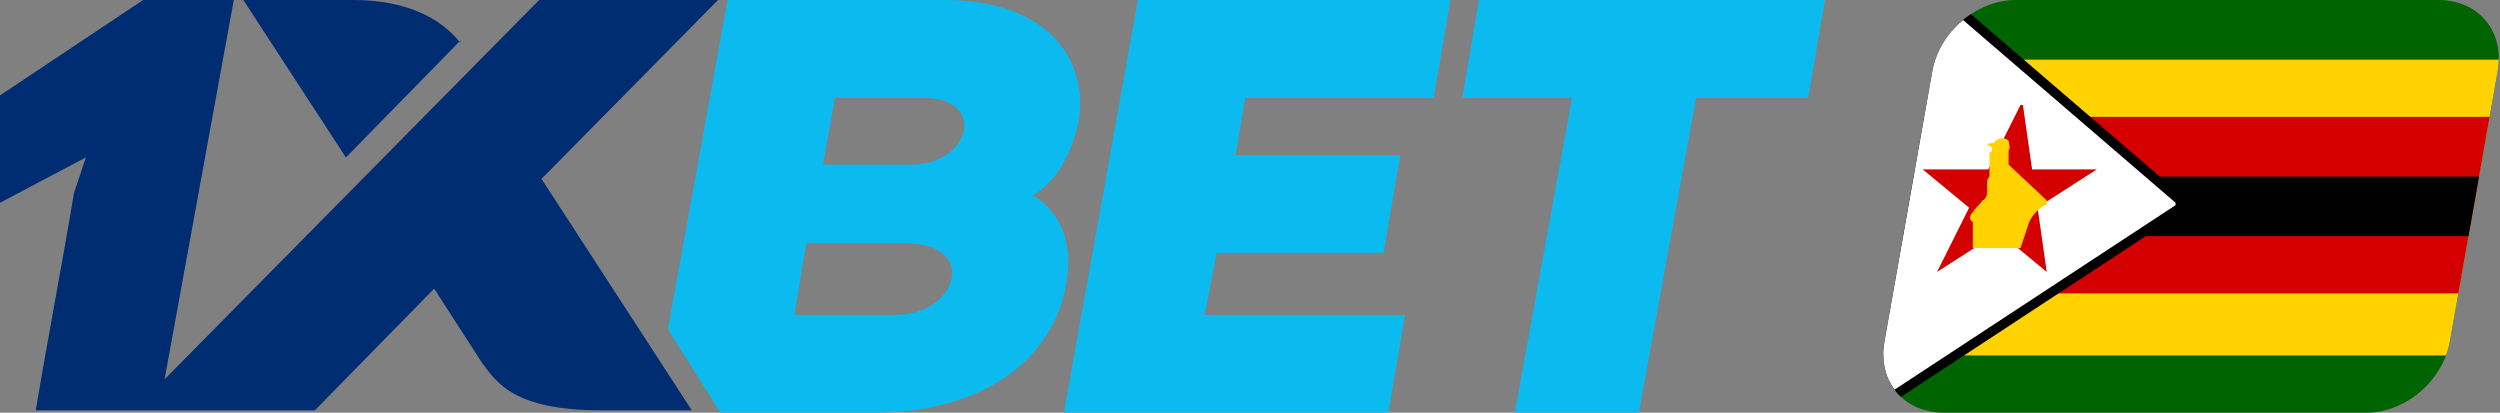 <?xml version="1.0" encoding="UTF-8"?>
<svg xmlns="http://www.w3.org/2000/svg" xmlns:xlink="http://www.w3.org/1999/xlink" id="logo" version="1.1" viewBox="0 0 104.8 17.3">
  <rect x="0" y="0" width="104.8" height="17.3" fill="#808080" stroke="none"/>
  <defs>
    <style>
      .st0, .st1 {
        fill: none;
      }

      .st2 {
        stroke-miterlimit: 38.1;
        stroke-width: .8px;
      }

      .st2, .st3, .st1 {
        stroke: #000;
      }

      .st4 {
        fill: #0bbbef;
      }

      .st4, .st5 {
        fill-rule: evenodd;
      }

      .st3, .st6 {
        fill: #ffd200;
      }

      .st3, .st1 {
        stroke-linecap: round;
        stroke-linejoin: round;
        stroke-width: 0px;
      }

      .st7 {
        fill: #006400;
      }

      .st8 {
        clip-path: url(#clippath-1);
      }

      .st9 {
        fill: #fff;
      }

      .st10 {
        fill: #d40000;
      }

      .st11 {
        clip-path: url(#clippath);
      }

      .st5 {
        fill: #002d72;
      }
    </style>
    <clipPath id="clippath">
      <path class="st0" d="M99.2,17.3h-17.7c-1.7,0-2.8-1.3-2.5-3l2-11.3c.3-1.7,1.9-3,3.5-3h17.7c1.7,0,2.8,1.3,2.5,3l-2,11.3c-.3,1.7-1.9,3-3.5,3Z"></path>
    </clipPath>
    <clipPath id="clippath-1">
      <polygon class="st0" points="81.2 0 98.5 0 95.4 17.3 78.1 17.3 81.2 0"></polygon>
    </clipPath>
  </defs>
  <g id="logo1">
    <path class="st4" d="M62,0l-.7,4.1h4.6l-2.4,13.2h5.2l2.4-13.2h4.7l.7-4.1h-14.5ZM33.3,13.2l.5-3h4.2c3,0,2.2,3-.5,3h-4.3,0ZM43.3,8.2c1.1-.7,1.6-1.8,1.9-3,.5-2.8-1.4-5.2-5.6-5.2h-9.1l-2.5,13.8,2.2,3.5h6.5c4.2,0,7.4-2,8-5.4.5-2.8-1.4-3.7-1.4-3.7ZM38.3,6.9h-3.8l.5-2.8h3.7c2.7,0,2,2.8-.5,2.8h0ZM51,10.6l-.5,2.6h8.4l-.7,4.1h-13.6L47.7,0h13.1l-.7,4.1h-7.9l-.4,2.4h6.9l-.7,4.1h-7Z"></path>
    <path class="st5" d="M19.3,1.8c-1.1-1.4-2.9-1.8-4.5-1.8h-4.6l4.3,6.6,4.8-4.9h0ZM6.9,15.9L22.6,0h7.5l-7.4,7.5,6.3,9.7h-3.8c-3.7,0-4.4-1.2-5-2l-2-3.1-5,5.1H1.5c.5-3,1.1-6.1,1.6-9.1l.5-1.5-3.6,1.9v-4.5L6,0h3.8l-2.9,15.9Z"></path>
  </g>
  <g id="flag">
    <g id="flag_and_mask">
      <g class="st11">
        <path class="st7" d="M81.2,0h34.6l-3.1,17.3h-34.6l3.1-17.3Z"></path>
        <path class="st6" d="M81,2.5h34.3l-2.2,12.4h-34.3l2.2-12.4Z"></path>
        <path class="st10" d="M80.6,4.9h34.3l-1.3,7.4h-34.3l1.3-7.4Z"></path>
        <path d="M80.1,7.4h34.3l-.4,2.5h-34.3l.4-2.5Z"></path>
        <g class="st8">
          <path class="st2" d="M91.2,8.6l-13.1,8.6,3.1-17.3,10,8.6Z"></path>
        </g>
        <path class="st9" d="M91.2,8.6l-13.1,8.6,3.1-17.3,10,8.6Z"></path>
        <path class="st10" d="M84.8,4.4l1,7-5.2-4.3h7.3l-6.7,4.3,3.5-7Z"></path>
        <g>
          <path class="st3" d="M83.2,6.3c0,0,0-.1,0-.2,0,0,.1,0,.2-.1,0,0,.1,0,.2,0,0-.1.2-.2.3-.2.1,0,.2,0,.3.1,0,.1.1.3,0,.4v.6c0,0,1.6,1.5,1.6,1.5,0,0,0,.1,0,.2,0,0,0,0-.1,0h0c-.3.2-.6.5-.7.9l-.3.9h-2v-1.1c-.2-.1-.1-.3,0-.4.1-.2.3-.3.4-.5.1,0,.2-.2.2-.3,0-.1,0-.3,0-.4,0-.1,0-.2.1-.3v-1c.2-.1.1-.2,0-.3h-.2Z"></path>
          <path class="st1" d="M83.4,6.3h.2M83.4,7.5l.9-.5M84.3,8.6c.3,0,.5,0,.6-.1M83.9,7.6c-.1.2,0,.5.2.5l1.6.5M82.8,9.5c0-.3.2-.7.6-.9.2,0,.3-.3.3-.4,0,0,0-.1.1-.2M82.6,9.4h0s0,0,.1.1c0,0,.1-.2.2-.3,0,0,0,.2,0,.3,0-.2.2-.4.3-.5l.6-.3c.2,0,.4-.3.5-.5M85.4,8.9h-1.7M82.6,9.6h2.4M83.1,10.1h1.8M83,9.6v.5c0,0,0,.4,0,.4M83,9.8l.2-.2v.2c.1,0,.4-.2.4-.2v.2c.1,0,.4-.2.4-.2v.2c.1,0,.4-.2.4-.2v.2c.1,0,.4-.2.4-.2v.2c.1,0,.3-.2.3-.2M83.1,10h.1c0-.1.1,0,.1,0l.2-.2v.2c.1,0,.4-.2.4-.2v.2c.1,0,.4-.2.4-.2v.2c.1,0,.4-.2.4-.2v.2c.1,0,.3-.1.3-.1"></path>
          <ellipse class="st1" cx="83.9" cy="6.1" rx=".1" ry="0" transform="translate(17.9 58.3) rotate(-42.5)"></ellipse>
          <path class="st1" d="M83.9,9c.1,0,.2,0,.2.2s-.1.2-.2.2-.2,0-.2-.2.1-.2.2-.2Z"></path>
          <path class="st1" d="M84.7,9c.1,0,.2,0,.2.2s-.1.2-.2.2-.2,0-.2-.2.1-.2.2-.2Z"></path>
        </g>
      </g>
    </g>
  </g>
</svg>
